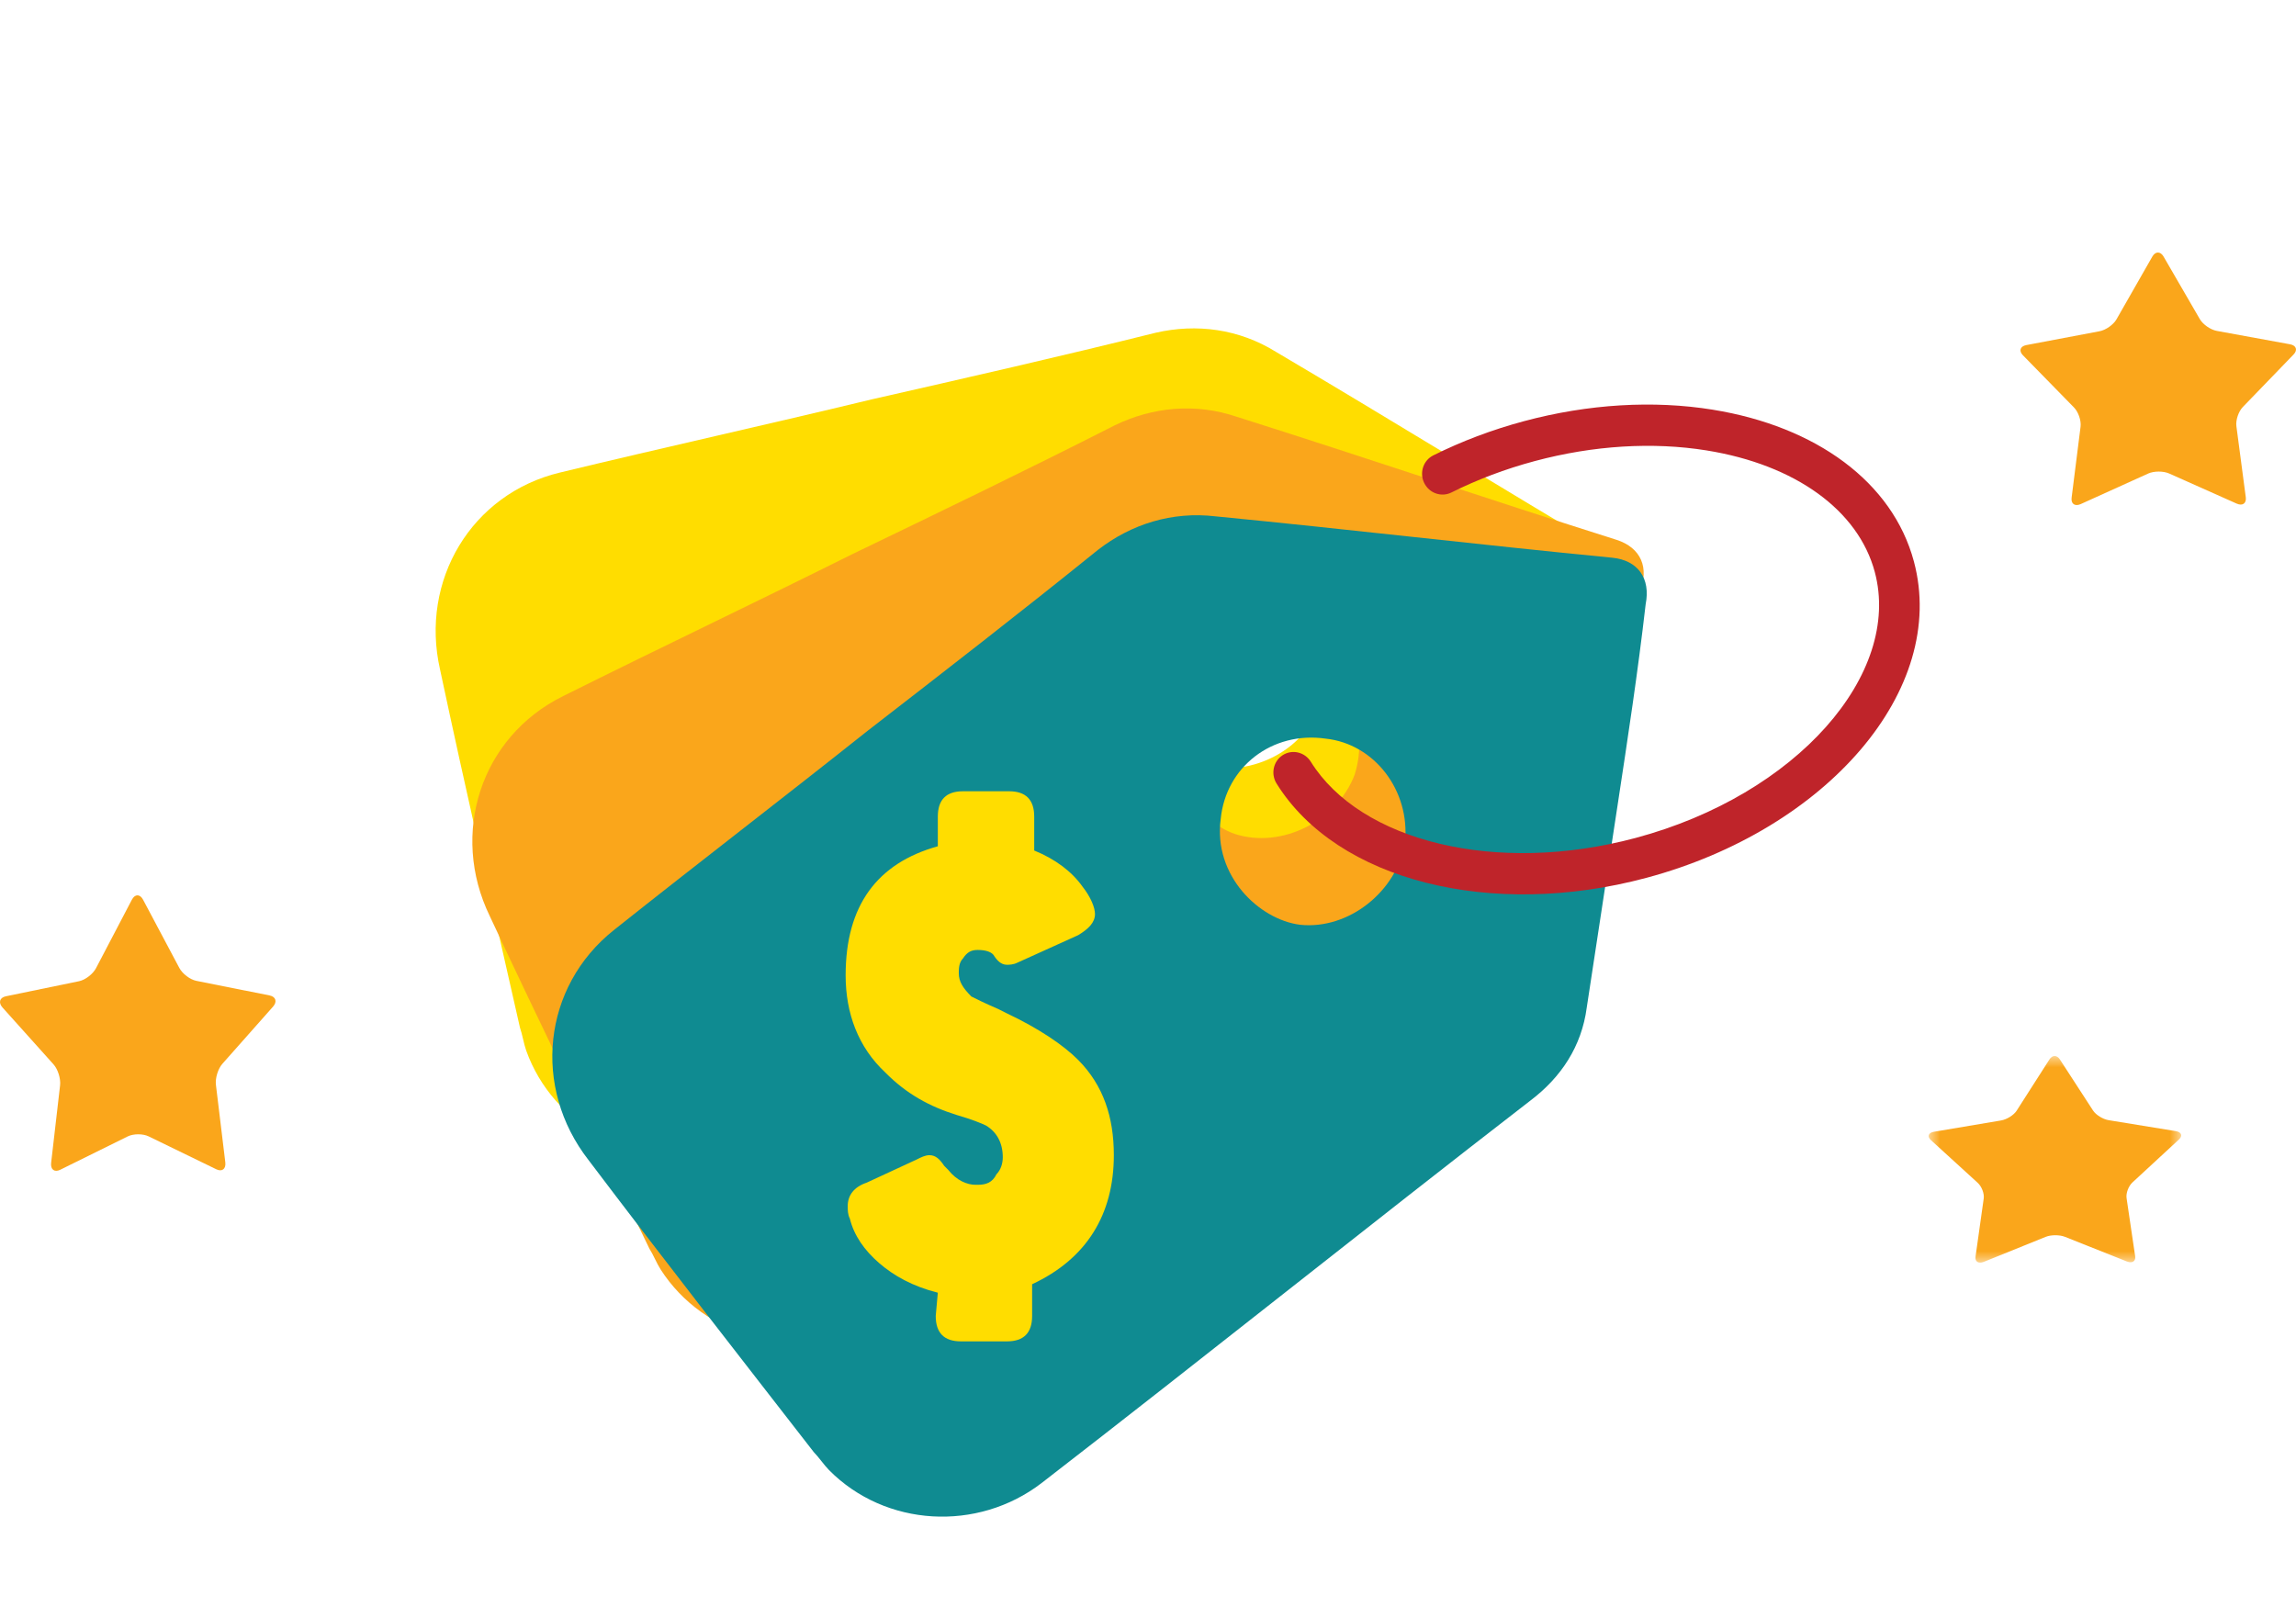 <?xml version="1.0" encoding="UTF-8"?>
<svg width="100px" height="70px" viewBox="0 0 100 70" version="1.1" xmlns="http://www.w3.org/2000/svg" xmlns:xlink="http://www.w3.org/1999/xlink">
    <!-- Generator: Sketch 51.2 (57519) - http://www.bohemiancoding.com/sketch -->
    <title>sl_coupons</title>
    <desc>Created with Sketch.</desc>
    <defs>
        <polygon id="path-1" points="0 0 11 0 11 9 0 9"></polygon>
    </defs>
    <g id="sl_coupons" stroke="none" stroke-width="1" fill="none" fill-rule="evenodd">
        <rect id="Rectangle-7" fill="#FFFFFF" fill-rule="nonzero" opacity="0" x="0" y="0" width="100" height="70"></rect>
        <g id="Group-9" transform="translate(0, 3)">
            <g id="sm_illustr_coupon_frown" transform="translate(10, 0)">
                <g id="Group-5" transform="translate(32.024, 30.229) rotate(25) translate(-32.024, -30.229) translate(8.024, 8.229)" fill="#FFDD00">
                    <path d="M32.37,17.769 C34.475,17.993 36.581,16.311 36.913,14.18 C37.135,11.937 35.583,9.918 33.478,9.694 C31.151,9.357 29.156,10.927 28.935,13.17 C28.602,15.638 30.597,17.544 32.37,17.769 Z M44.78,21.357 C44.559,23.04 43.672,24.385 42.343,25.395 C35.251,30.89 28.27,36.498 21.178,41.993 C18.408,44.124 14.418,43.9 11.98,41.432 C11.759,41.208 11.537,40.872 11.316,40.647 C8.102,36.498 4.778,32.236 1.564,27.974 C-0.874,24.834 -0.43,20.46 2.672,17.993 C6.329,15.077 9.986,12.273 13.643,9.357 C16.967,6.778 20.291,4.198 23.616,1.507 C25.056,0.385 26.829,-0.176 28.713,0.049 C34.475,0.609 40.127,1.282 45.889,1.843 C46.997,1.955 47.551,2.74 47.329,3.862 C46.997,6.778 46.553,9.694 46.11,12.61 C45.667,15.525 45.224,18.442 44.78,21.357 Z" id="Fill-1"></path>
                </g>
                <g id="Group-5" transform="translate(34.362, 35.509) rotate(12) translate(-34.362, -35.509) translate(10.362, 13.509)" fill="#FAA61B">
                    <path d="M32.756,17.906 C34.874,18.131 36.992,16.442 37.327,14.303 C37.55,12.051 35.989,10.024 33.871,9.799 C31.529,9.462 29.523,11.038 29.3,13.29 C28.965,15.767 30.972,17.681 32.756,17.906 Z M45.242,21.509 C45.02,23.198 44.128,24.549 42.79,25.562 C35.654,31.079 28.631,36.708 21.495,42.226 C18.708,44.365 14.695,44.14 12.242,41.662 C12.019,41.437 11.796,41.1 11.573,40.874 C8.34,36.708 4.995,32.43 1.762,28.152 C-0.691,24.999 -0.245,20.608 2.877,18.131 C6.556,15.204 10.235,12.389 13.914,9.462 C17.259,6.872 20.604,4.282 23.948,1.58 C25.398,0.454 27.182,-0.109 29.077,0.116 C34.874,0.679 40.56,1.355 46.357,1.918 C47.472,2.031 48.03,2.819 47.807,3.945 C47.472,6.872 47.026,9.799 46.58,12.727 C46.134,15.654 45.689,18.581 45.242,21.509 Z" id="Fill-1"></path>
                </g>
                <g id="Group-5" transform="translate(13.868, 19.376)">
                    <path d="M32.756,17.906 C34.874,18.131 36.992,16.442 37.327,14.303 C37.55,12.051 35.989,10.024 33.871,9.799 C31.529,9.462 29.523,11.038 29.3,13.29 C28.965,15.767 30.972,17.681 32.756,17.906 Z M45.242,21.509 C45.02,23.198 44.128,24.549 42.79,25.562 C35.654,31.079 28.631,36.708 21.495,42.226 C18.708,44.365 14.695,44.14 12.242,41.662 C12.019,41.437 11.796,41.1 11.573,40.874 C8.34,36.708 4.995,32.43 1.762,28.152 C-0.691,24.999 -0.245,20.608 2.877,18.131 C6.556,15.204 10.235,12.389 13.914,9.462 C17.259,6.872 20.604,4.282 23.948,1.58 C25.398,0.454 27.182,-0.109 29.077,0.116 C34.874,0.679 40.56,1.355 46.357,1.918 C47.472,2.031 48.03,2.819 47.807,3.945 C47.472,6.872 47.026,9.799 46.58,12.727 C46.134,15.654 45.689,18.581 45.242,21.509 Z" id="Fill-1" fill="#0F8B91"></path>
                    <path d="M16.978,33.933 C15.883,33.657 15.062,33.196 14.423,32.643 C13.784,32.09 13.328,31.445 13.146,30.707 C13.054,30.523 13.054,30.339 13.054,30.155 C13.054,29.694 13.328,29.325 13.876,29.141 L16.066,28.127 C16.248,28.035 16.431,27.943 16.614,27.943 C16.887,27.943 17.07,28.127 17.252,28.403 L17.435,28.588 C17.8,29.049 18.256,29.233 18.621,29.233 L18.712,29.233 C19.077,29.233 19.351,29.141 19.534,28.772 C19.716,28.588 19.807,28.311 19.807,28.035 C19.807,27.39 19.534,26.929 19.077,26.652 C18.895,26.56 18.439,26.376 17.8,26.192 C16.614,25.823 15.61,25.27 14.697,24.348 C13.511,23.242 12.963,21.768 12.963,20.109 C12.963,17.068 14.332,15.225 16.978,14.487 L16.978,13.197 C16.978,12.46 17.343,12.091 18.074,12.091 L20.081,12.091 C20.811,12.091 21.176,12.46 21.176,13.197 L21.176,14.672 C22.089,15.04 22.819,15.593 23.275,16.238 C23.64,16.699 23.823,17.16 23.823,17.437 C23.823,17.805 23.549,18.082 23.093,18.358 L20.446,19.556 C20.264,19.648 20.081,19.648 19.99,19.648 C19.807,19.648 19.625,19.556 19.442,19.28 C19.351,19.095 19.077,19.003 18.712,19.003 C18.439,19.003 18.256,19.095 18.074,19.372 C17.891,19.556 17.891,19.833 17.891,20.017 C17.891,20.386 18.074,20.662 18.439,21.031 C18.621,21.123 18.986,21.307 19.625,21.584 L19.99,21.768 C21.359,22.413 22.454,23.15 23.093,23.796 C24.188,24.901 24.644,26.284 24.644,27.943 C24.644,30.523 23.458,32.458 21.085,33.564 L21.085,34.947 C21.085,35.684 20.72,36.053 19.99,36.053 L17.982,36.053 C17.252,36.053 16.887,35.684 16.887,34.947 L16.978,33.933 Z" id="Fill-5" fill="#FFDD00"></path>
                </g>
            </g>
            <path d="M95.811,10.9 C95.946,11.133 96.279,11.365 96.552,11.414 L99.741,11.997 C100.014,12.047 100.082,12.248 99.893,12.443 L97.684,14.729 C97.495,14.925 97.369,15.301 97.404,15.566 L97.813,18.661 C97.848,18.926 97.671,19.05 97.419,18.938 L94.474,17.625 C94.222,17.513 93.811,17.514 93.56,17.628 L90.623,18.958 C90.372,19.071 90.194,18.948 90.227,18.683 L90.617,15.585 C90.65,15.321 90.522,14.945 90.332,14.751 L88.108,12.477 C87.918,12.283 87.985,12.082 88.258,12.031 L91.443,11.429 C91.715,11.378 92.047,11.145 92.181,10.911 L93.743,8.176 C93.877,7.942 94.096,7.941 94.231,8.174 L95.811,10.9 Z" id="Fill-1" fill="#FAA61B"></path>
            <path d="M7.811,39.164 C7.946,39.418 8.279,39.671 8.552,39.725 L11.741,40.361 C12.014,40.415 12.082,40.634 11.893,40.847 L9.684,43.341 C9.495,43.554 9.369,43.965 9.404,44.253 L9.813,47.63 C9.848,47.919 9.671,48.055 9.419,47.932 L6.474,46.5 C6.222,46.378 5.811,46.379 5.56,46.503 L2.623,47.954 C2.372,48.078 2.194,47.943 2.227,47.654 L2.617,44.275 C2.65,43.986 2.522,43.576 2.332,43.364 L0.108,40.885 C-0.082,40.673 -0.015,40.453 0.258,40.397 L3.443,39.741 C3.715,39.685 4.047,39.43 4.181,39.175 L5.743,36.192 C5.877,35.937 6.096,35.936 6.231,36.19 L7.811,39.164 Z" id="Fill-1" fill="#FAA61B"></path>
            <g id="Group-3" transform="translate(84, 43)">
                <mask id="mask-2" fill="white">
                    <use xlink:href="#path-1"></use>
                </mask>
                <g id="Clip-2"></g>
                <path d="M7.16,2.373 C7.284,2.564 7.589,2.753 7.839,2.794 L10.763,3.271 C11.012,3.311 11.075,3.476 10.902,3.635 L8.877,5.506 C8.704,5.666 8.589,5.974 8.621,6.19 L8.995,8.723 C9.027,8.939 8.865,9.041 8.634,8.949 L5.935,7.875 C5.704,7.783 5.327,7.784 5.097,7.877 L2.405,8.965 C2.175,9.058 2.011,8.957 2.042,8.741 L2.399,6.206 C2.429,5.99 2.312,5.682 2.137,5.523 L0.099,3.663 C-0.075,3.504 -0.013,3.34 0.236,3.298 L3.156,2.806 C3.406,2.764 3.71,2.573 3.832,2.382 L5.264,0.144 C5.387,-0.047 5.588,-0.048 5.712,0.143 L7.16,2.373 Z" id="Fill-1" fill="#FAA61B" mask="url(#mask-2)"></path>
            </g>
            <g id="Group-7" transform="translate(69, 25.5) rotate(-15) translate(-69, -25.5) translate(54, 15)" fill="#BF242A" fill-rule="nonzero">
                <g id="Group-5" transform="translate(0, 0)">
                    <path d="M23.175,1.663 C27.319,3.526 29.915,6.726 29.915,10.31 C29.915,16.094 23.223,20.607 15.096,20.607 C8.097,20.607 2.048,17.241 0.599,12.47 C0.455,11.996 0.715,11.491 1.181,11.344 C1.646,11.197 2.141,11.463 2.285,11.938 C3.471,15.844 8.796,18.807 15.096,18.807 C22.364,18.807 28.151,14.906 28.151,10.31 C28.151,7.529 26.019,4.906 22.452,3.305 C22.449,3.304 22.445,3.302 22.442,3.3 C20.29,2.337 17.754,1.813 15.096,1.813 C13.771,1.813 12.474,1.943 11.237,2.195 C10.759,2.292 10.294,1.976 10.199,1.489 C10.103,1.001 10.414,0.527 10.891,0.43 C12.243,0.154 13.655,0.013 15.096,0.013 C17.999,0.013 20.781,0.589 23.163,1.657 C23.167,1.659 23.171,1.661 23.175,1.663 Z" id="Combined-Shape"></path>
                </g>
            </g>
        </g>
    </g>
</svg>